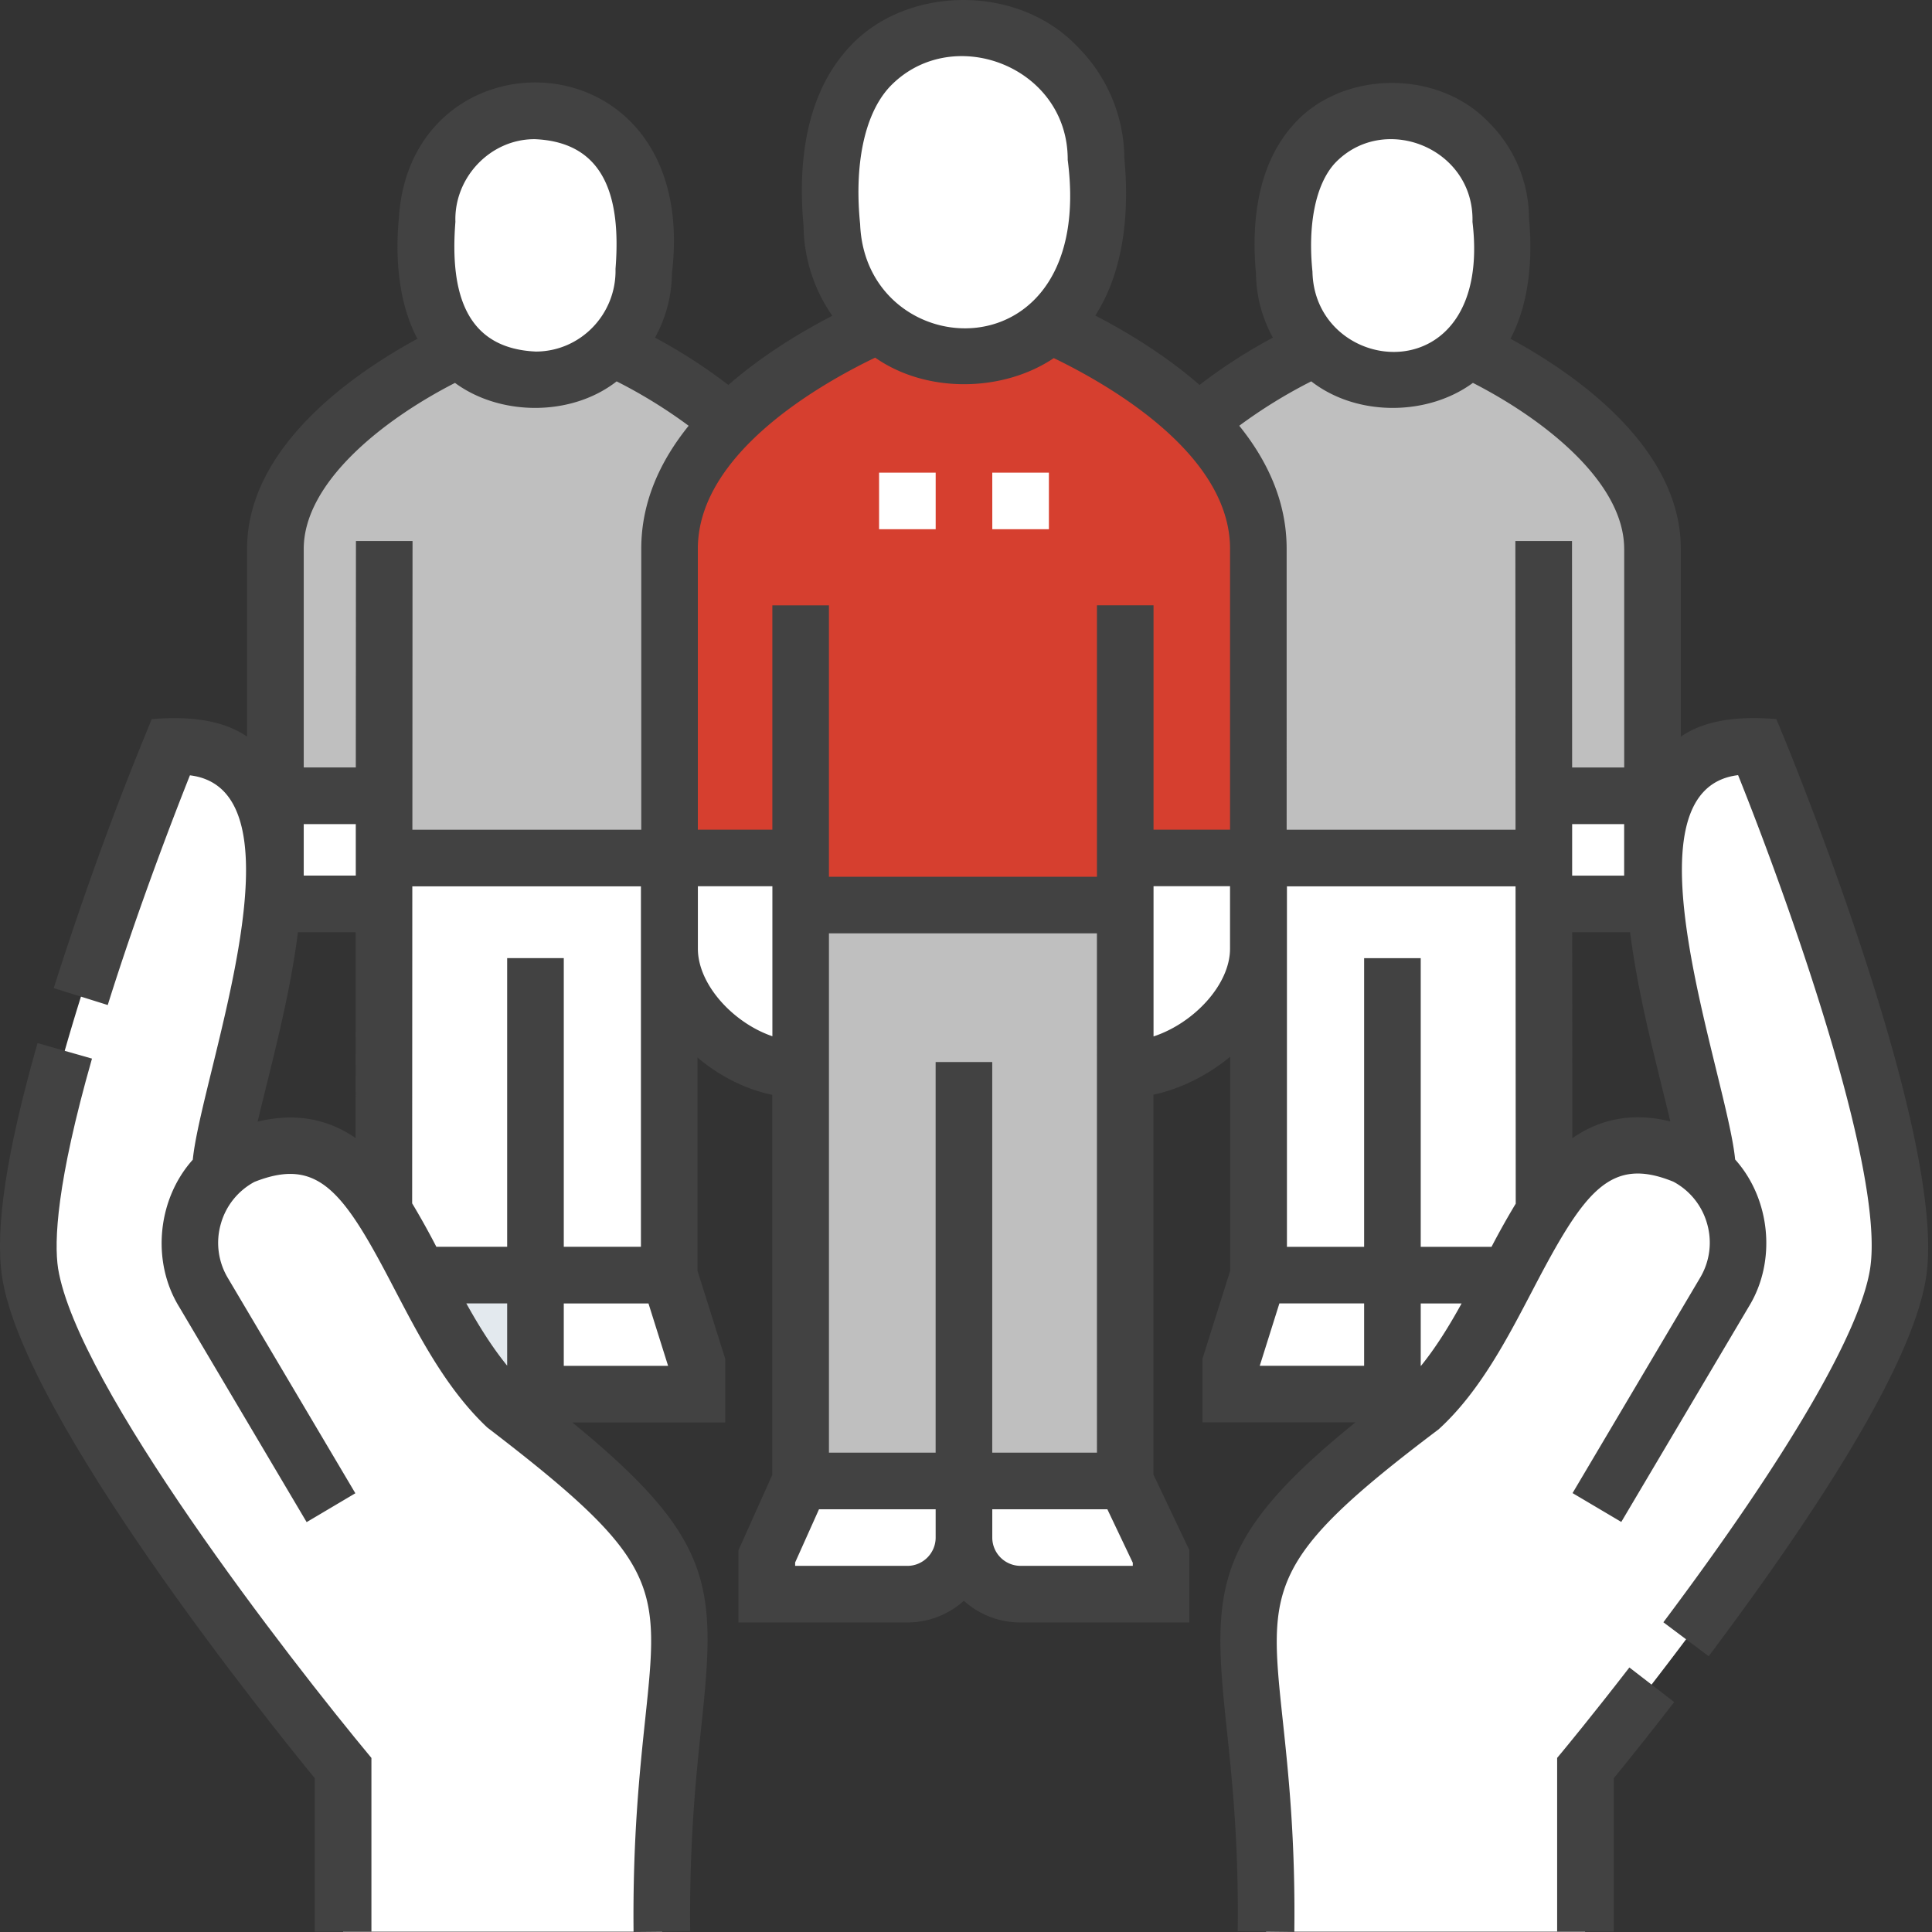 <svg fill="none" height="85" width="85" xmlns="http://www.w3.org/2000/svg"><rect width="100%" height="100%" fill="#333333" stroke="none"/><path d="M72.71 24.148V35.01h-4.772v2.738H49.66v-13.6c0-3.715 4.015-6.559 6.52-7.97 1.137-.643 1.962-.99 1.962-.99h6.086s8.482 3.562 8.482 8.96z" fill="#bfbfbf"/><path d="M67.953 35.011h4.77v4.758h-4.77zM55.377 56.1l-1.22 3.875v1.36h14.996v-1.36l-1.22-3.876zm-.01-18.353h12.556v18.349H55.367zM61.28 16.71a4.76 4.76 0 01-4.76-4.76V9.636a4.76 4.76 0 119.521 0v2.314a4.76 4.76 0 01-4.76 4.76z" fill="#fff"/><path d="M35.189 37.748H16.91v-2.74h-4.77v-10.86c0-5.398 8.482-8.96 8.482-8.96h6.084s8.482 3.562 8.482 8.96z" fill="#bfbfbf"/><g fill="#fff"><path d="M12.14 35.011h4.771v4.758h-4.77zm18.526 24.966v1.36H15.672v-1.36L16.89 56.1h12.557z"/><path d="M16.883 37.747h12.555v18.349H16.883zm6.7-21.037a4.762 4.762 0 004.762-4.76V9.636a4.762 4.762 0 00-9.525 0v2.314a4.76 4.76 0 004.763 4.76zm31.776 25.027V37.74h-5.855v9.31c2.751 0 5.855-2.562 5.855-5.313zM29.441 37.74v3.997c0 2.751 3.018 5.314 5.77 5.314v-9.31z"/></g><path d="M35.21 39.813h14.28l.089-2.073h5.767V24.135c0-6.589-10.354-10.328-10.354-10.328h-5.197S29.44 17.547 29.44 24.135V37.74h5.77z" fill="#d63f2f"/><path d="M35.203 39.817h14.28v25.338h-14.28z" fill="#bfbfbf"/><path d="M35.224 65.152l-1.49 3.321v1.66h6.183a2.492 2.492 0 002.49-2.49 2.492 2.492 0 002.491 2.49h6.182v-1.66l-1.577-3.32h-14.28zm7.166-49.485a5.812 5.812 0 01-5.812-5.812V7.032a5.812 5.812 0 0111.624 0v2.823a5.812 5.812 0 01-5.812 5.812z" fill="#fff"/><path d="M23.543 61.337h-7.871v-1.36L16.89 56.1h6.652z" fill="#e3e9ee"/><path d="M74.15 50.866a4.288 4.288 0 00-5.6 1.524s-4.097 7.6-5.922 9.424c-2.739 2.738-10.558 5.84-6.925 15.977v7.196h14.033v-7.195S82.541 62.37 83.51 55.998c.9-5.924-6.209-23.15-6.209-23.15-4.304 0-4.958 3.299-4.402 6.96.44 2.89 2.212 11.737 2.212 11.737l-.96-.677zm-63.466-.001a4.288 4.288 0 015.599 1.525s4.098 7.6 5.921 9.423c2.739 2.739 10.558 5.84 6.925 15.978v7.195H15.096v-7.195S2.293 62.37 1.325 55.997c-.9-5.925 6.21-23.152 6.21-23.152 4.304 0 4.959 3.3 4.402 6.961-.44 2.89-2.211 11.737-2.211 11.737l.96-.677z" fill="#fff"/><path d="M2.556 55.812c-.181-1.194-.07-3.765 1.491-9.238l-2.396-.682C.28 50.697-.23 54.065.093 56.185c.937 6.166 11.792 19.651 13.758 22.054v6.748h2.49v-7.645c-3.634-4.37-12.94-16.374-13.785-21.532z" fill="#424242"/><path d="M78.454 32.37l-.302-.731c-1.53-.137-3.095 0-4.203.772v-8.26c0-4.517-4.736-7.75-7.494-9.247.899-1.716.96-3.763.814-5.326a5.97 5.97 0 00-1.759-4.184c-2.303-2.42-6.59-2.28-8.663.157-1.635 1.87-1.772 4.537-1.59 6.467.01 1.026.28 1.992.745 2.836a23.371 23.371 0 00-3.228 2.082c-1.503-1.313-3.197-2.333-4.586-3.054 1.371-2.135 1.472-4.865 1.28-6.904A7.014 7.014 0 0047.4 2.049c-2.7-2.842-7.744-2.676-10.174.181-1.936 2.213-2.09 5.395-1.873 7.696a7.026 7.026 0 001.266 3.966c-1.389.719-3.076 1.737-4.574 3.045a23.36 23.36 0 00-3.228-2.082 5.952 5.952 0 00.746-2.836C30.825 1.468 18.093 1.11 17.549 9.58c-.146 1.564-.085 3.61.814 5.325-2.76 1.5-7.494 4.731-7.494 9.248v8.254c-1.106-.768-2.67-.901-4.195-.767-.473 1.182-2.199 5.218-4.31 11.832l2.376.745c1.355-4.319 2.949-8.43 3.616-10.106 5.289.643.49 13.185.126 16.911-1.557 1.735-1.83 4.472-.6 6.473l5.609 9.472 2.143-1.27-5.609-9.47a3.014 3.014 0 01-.307-2.39 3.013 3.013 0 011.478-1.839c2.811-1.11 3.922.41 6.135 4.67 1.075 2.049 2.28 4.417 4.107 6.136 7.682 5.88 7.57 6.934 6.953 12.79-.248 2.352-.558 5.276-.517 9.406l2.491-.025c-.04-3.985.26-6.831.501-9.12.641-6.067.577-8.148-5.685-13.272h6.727v-2.798l-1.22-3.876v-9.382c.947.802 2.09 1.393 3.289 1.642v16.72l-1.49 3.321v3.172h7.428c.956 0 1.83-.36 2.49-.953a3.72 3.72 0 002.491.953h7.428v-3.187l-1.578-3.32V48.162c1.184-.253 2.378-.844 3.378-1.67v9.413l-1.22 3.875v2.798h6.73c-6.252 5.067-6.322 7.292-5.676 13.364.242 2.277.545 5.108.496 9.026l2.491.03c.05-4.064-.26-6.978-.51-9.32-.622-5.84-.752-7.054 6.857-12.792 1.825-1.66 3.045-4.042 4.135-6.121 2.27-4.357 3.399-5.912 6.193-4.776a3.014 3.014 0 011.483 1.84 3.014 3.014 0 01-.307 2.39l-5.61 9.471 2.144 1.269 5.61-9.472c1.23-2 .956-4.739-.601-6.474-.362-3.723-5.165-16.27.13-16.91 2.108 5.248 6.47 17.358 5.81 21.7-.424 2.787-3.655 8.316-9.097 15.57l1.993 1.494c5.85-7.796 9.068-13.41 9.568-16.69.941-6.195-5.995-23.096-6.29-23.814zM62.506 54.856v-12.7h-2.49v12.7H56.62v-15.86h10.058l.008 13.96a34.7 34.7 0 00-1.065 1.899zm6.66-18.598h2.29v2.266h-2.288v-2.267zm2.292-12.106v9.615h-2.291l-.005-9.965H66.67l.007 12.703h-10.07V24.14c0-2.076-.852-3.881-2.085-5.409a22.041 22.041 0 013.168-1.953c2.012 1.565 5.128 1.528 7.112.067 3.221 1.649 6.655 4.407 6.655 7.305zM58.72 7.191c2.14-2.272 6.151-.691 6.063 2.572.913 7.643-6.946 6.841-7.04 2.192-.208-2.028.119-3.813.976-4.763zM39.101 3.865c2.702-2.916 7.894-.978 7.874 3.172 1.259 9.656-8.889 9.078-9.133 2.823-.26-2.556.166-4.776 1.26-5.995zm-.6 11.868c2.28 1.596 5.638 1.518 7.862.022 2.484 1.202 7.754 4.24 7.754 8.387v12.36h-3.366v-9.87h-2.49v11.942H36.47v-11.94h-2.49v9.868h-3.278v-12.36c0-4.169 5.332-7.22 7.798-8.406zm9.76 48.177h-4.607V46.725h-2.49V63.91H36.47V41.064h11.79zm-23.457-9.056v-12.7h-2.491v12.7h-3.115a34.75 34.75 0 00-1.065-1.912l.007-13.947h10.058v15.859h-3.396zM13.363 36.257h2.29v2.266h-2.29zM20.036 9.76c-.066-1.95 1.54-3.65 3.5-3.637 3.083.135 3.793 2.564 3.544 5.708.047 1.972-1.519 3.628-3.5 3.636-3.082-.134-3.793-2.564-3.544-5.707zm-.018 7.086c1.98 1.46 5.108 1.496 7.112-.067a21.955 21.955 0 013.168 1.953c-1.233 1.527-2.085 3.332-2.085 5.408v12.365h-10.07l.007-12.703h-2.49l-.006 9.963h-2.291V24.15c0-2.897 3.434-5.656 6.655-7.304zm-8.683 32.5c.643-2.69 1.4-5.415 1.774-8.331h2.54l-.005 9.055c-1.257-.872-2.7-1.113-4.309-.723zm9.181 7.998h1.797v2.74c-.673-.827-1.255-1.766-1.797-2.74zm4.288 2.747v-2.745h3.726l.863 2.745h-4.59zm5.9-18.35v-2.75h3.278v6.6c-1.73-.591-3.278-2.281-3.278-3.85zm9.216 27.15h-4.937v-.149l1.05-2.341h5.132v1.245c0 .688-.56 1.246-1.245 1.246zm9.918 0h-4.937a1.246 1.246 0 01-1.245-1.245v-1.245h5.063l1.12 2.356zm.913-23.292V38.99h3.365v2.752c0 1.574-1.591 3.275-3.366 3.857zm5.538 11.745h3.727v2.745h-4.592l.864-2.745zm6.227 2.747h-.01v-2.745h1.799c-.543.983-1.125 1.93-1.787 2.745zm6.66-10.01l-.006-9.066h2.547c.374 2.914 1.128 5.636 1.77 8.322-1.6-.393-3.045-.146-4.314.744z" fill="#424242"/><path d="M68.795 76.995l-.287.345v7.645h2.49v-6.748c.462-.565 1.44-1.775 2.66-3.353l-1.972-1.522c-1.672 2.163-2.881 3.62-2.893 3.635z" fill="#424242"/><path d="M38.676 20.794h2.49v2.49h-2.49zm4.98 0h2.491v2.49h-2.49z" fill="#fff"/></svg>